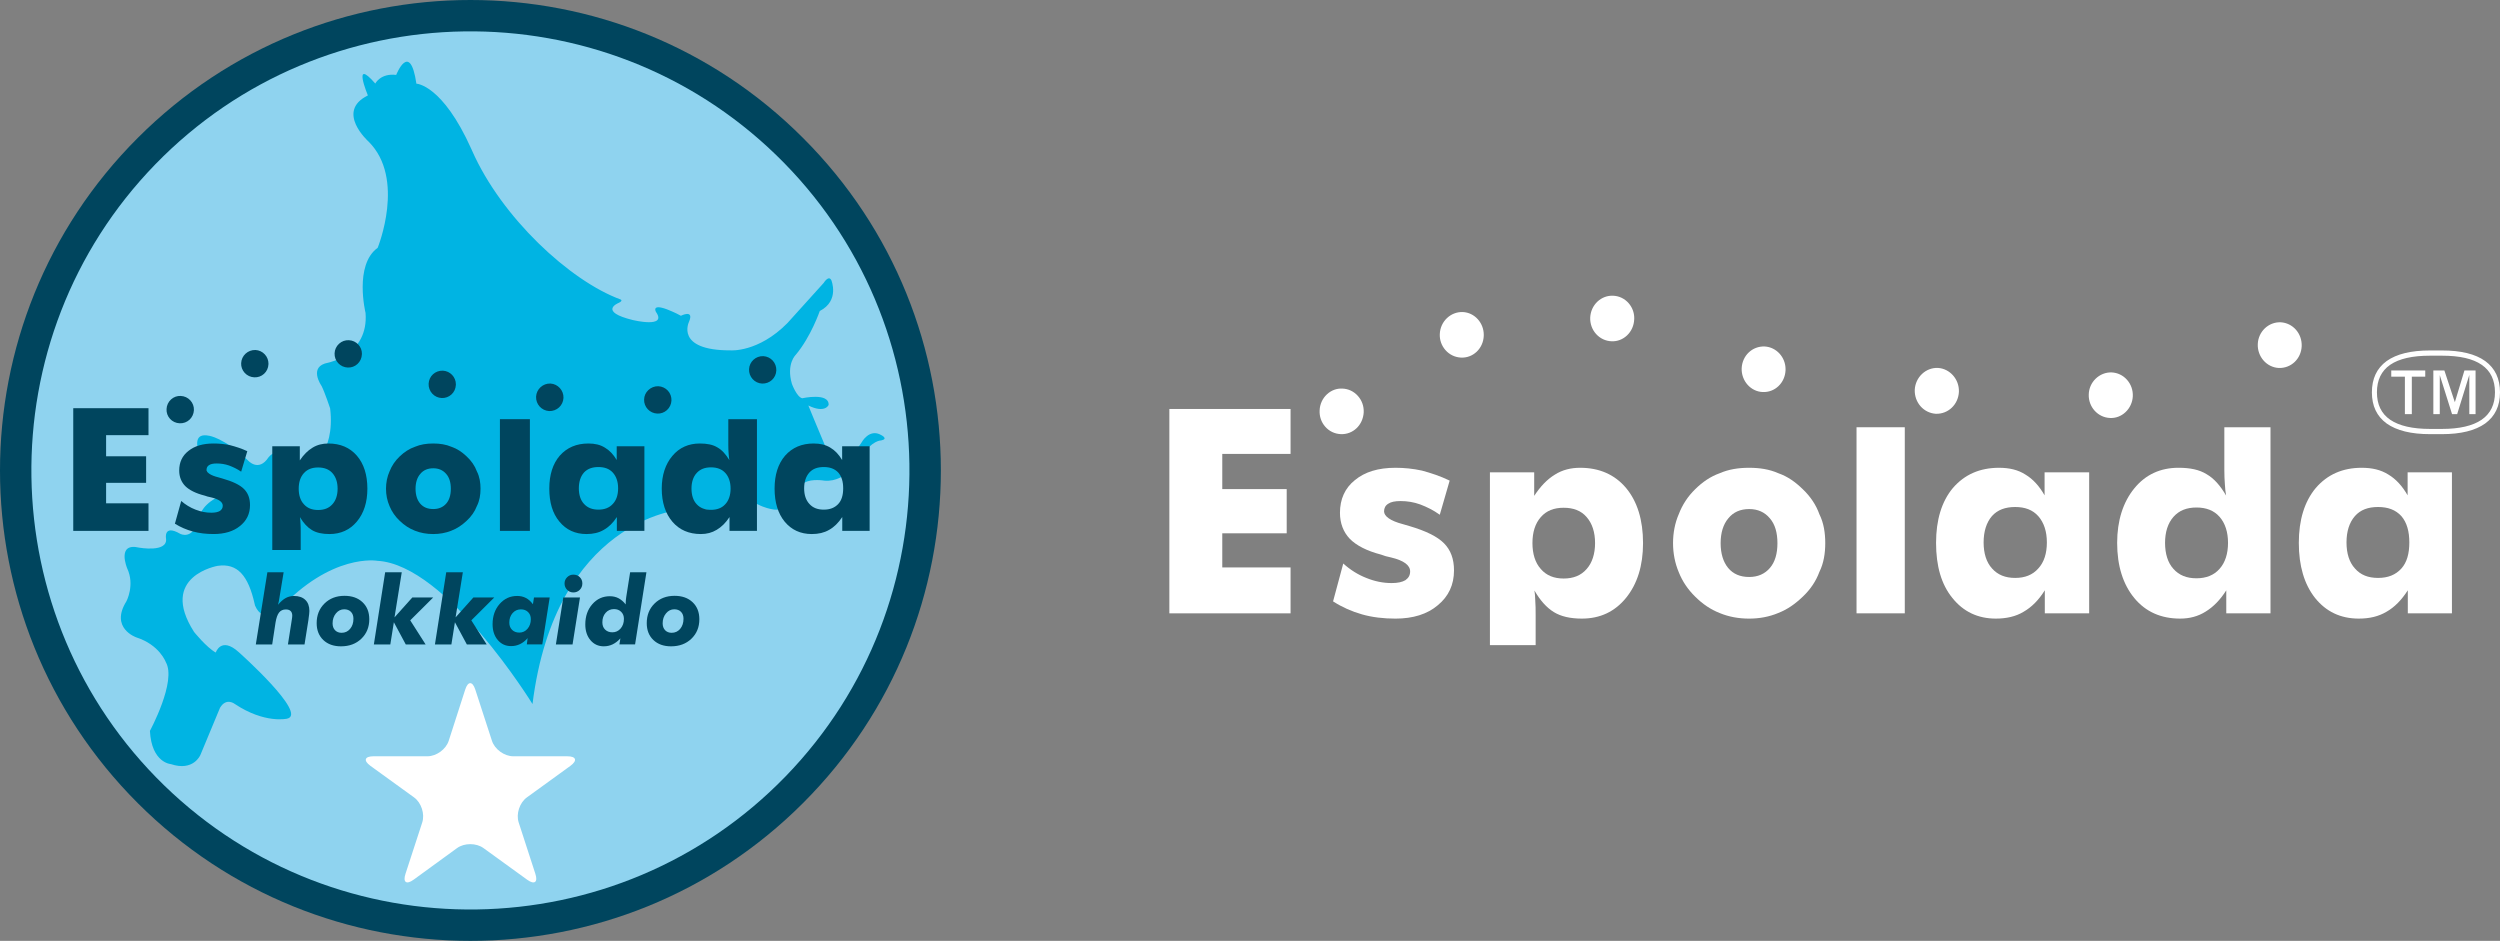 <svg width="186" height="70" viewBox="0 0 186 70" fill="none" xmlns="http://www.w3.org/2000/svg">
<rect x="0" y="0" width="186" height="70" fill="#808080" stroke="none"/>
<path d="M99.879 28.911C99.457 28.885 99.044 29.038 98.719 29.342C98.391 29.648 98.195 30.082 98.18 30.534C98.156 30.979 98.303 31.411 98.595 31.743C98.89 32.084 99.302 32.279 99.752 32.299C100.661 32.341 101.41 31.626 101.46 30.673V30.669C101.478 30.219 101.325 29.788 101.026 29.456C100.727 29.121 100.319 28.926 99.879 28.911ZM108.831 23.215C107.922 23.186 107.156 23.919 107.121 24.851C107.1 25.29 107.25 25.714 107.541 26.046C107.838 26.385 108.247 26.581 108.688 26.604C109.12 26.628 109.538 26.475 109.863 26.171C110.185 25.863 110.374 25.446 110.39 24.993C110.39 24.965 110.392 24.939 110.392 24.911C110.392 24.486 110.24 24.083 109.963 23.767C109.668 23.431 109.266 23.236 108.831 23.215ZM120.025 22.002C119.592 21.98 119.174 22.136 118.852 22.437C118.524 22.747 118.333 23.168 118.311 23.629C118.296 24.088 118.452 24.52 118.751 24.852C119.051 25.183 119.457 25.375 119.901 25.391C120.324 25.41 120.734 25.255 121.052 24.954C121.376 24.647 121.565 24.224 121.584 23.767C121.586 23.735 121.588 23.701 121.588 23.67C121.588 23.259 121.442 22.869 121.172 22.559C120.877 22.219 120.468 22.021 120.025 22.002ZM131.294 25.778C130.371 25.743 129.622 26.455 129.58 27.401C129.563 27.851 129.724 28.297 130.023 28.63C130.319 28.959 130.718 29.151 131.145 29.167C131.58 29.186 131.997 29.033 132.315 28.73C132.637 28.425 132.825 28.006 132.844 27.549C132.845 27.521 132.845 27.495 132.845 27.467C132.845 26.578 132.165 25.827 131.294 25.778ZM144.18 27.373C143.275 27.336 142.505 28.067 142.457 29C142.427 29.946 143.115 30.727 144.026 30.786C144.951 30.813 145.698 30.093 145.743 29.151V29.146C145.774 28.22 145.071 27.425 144.18 27.373ZM157.1 27.707C156.661 27.693 156.229 27.868 155.908 28.183C155.592 28.494 155.413 28.907 155.403 29.351C155.371 30.274 156.077 31.059 156.98 31.097C157.402 31.12 157.813 30.969 158.136 30.666C158.461 30.364 158.66 29.932 158.68 29.487V29.485C158.701 29.029 158.548 28.594 158.252 28.26C157.955 27.922 157.545 27.726 157.1 27.707ZM169.679 23.977C168.775 23.947 168.015 24.672 167.979 25.595C167.938 26.53 168.637 27.33 169.537 27.377C170.458 27.411 171.205 26.697 171.246 25.755V25.752C171.278 24.81 170.591 24.029 169.679 23.977Z" fill="white"/>
<path d="M87 45.633V30.428H96.018V33.771H90.937V36.389H95.73V39.678H90.937V42.217H96.018V45.633H87V45.633Z" fill="white"/>
<path d="M99.18 44.743L99.938 41.925C100.454 42.393 101.035 42.757 101.648 42.997C102.278 43.255 102.908 43.38 103.541 43.38C103.998 43.38 104.328 43.304 104.563 43.165C104.798 42.998 104.914 42.797 104.914 42.514C104.914 42.053 104.446 41.702 103.496 41.475C103.189 41.412 102.954 41.347 102.759 41.265C101.693 40.988 100.911 40.584 100.422 40.085C99.95 39.589 99.693 38.934 99.693 38.156C99.693 37.138 100.064 36.312 100.803 35.722C101.547 35.108 102.538 34.803 103.824 34.803C104.463 34.803 105.117 34.865 105.794 35.012C106.482 35.2 107.156 35.419 107.855 35.758L107.12 38.297C106.636 37.95 106.161 37.721 105.669 37.532C105.19 37.357 104.694 37.279 104.199 37.279C103.791 37.279 103.486 37.34 103.291 37.474C103.075 37.602 102.974 37.804 102.974 38.044C102.974 38.404 103.435 38.752 104.372 38.996C104.593 39.06 104.756 39.107 104.855 39.137C106.092 39.501 106.955 39.928 107.443 40.429C107.929 40.925 108.178 41.578 108.178 42.436C108.178 43.51 107.774 44.373 106.972 45.03C106.19 45.697 105.124 46.025 103.824 46.025C102.932 46.025 102.093 45.927 101.329 45.708C100.565 45.49 99.86 45.178 99.18 44.743Z" fill="white"/>
<path d="M110.85 48V35.142H114.144V36.893C114.601 36.195 115.105 35.664 115.677 35.316C116.246 34.953 116.879 34.803 117.566 34.803C118.993 34.803 120.143 35.31 120.979 36.306C121.82 37.314 122.242 38.694 122.242 40.406C122.242 42.077 121.82 43.44 120.981 44.477C120.15 45.502 119.055 46.024 117.693 46.024C116.832 46.024 116.137 45.867 115.6 45.536C115.069 45.207 114.586 44.673 114.161 43.931C114.196 44.136 114.216 44.389 114.224 44.682C114.249 44.984 114.252 45.351 114.252 45.801V47.999H110.85V48ZM114.014 40.406C114.014 41.202 114.217 41.872 114.641 42.339C115.054 42.816 115.616 43.042 116.337 43.042C117.058 43.042 117.629 42.816 118.042 42.339C118.461 41.872 118.673 41.201 118.673 40.406C118.673 39.598 118.461 38.944 118.042 38.467C117.639 37.996 117.061 37.777 116.337 37.777C115.616 37.777 115.054 37.996 114.641 38.467C114.217 38.944 114.014 39.598 114.014 40.406Z" fill="white"/>
<path d="M135.799 40.406C135.799 41.165 135.687 41.895 135.361 42.554C135.11 43.234 134.699 43.85 134.13 44.389C133.566 44.93 132.985 45.344 132.29 45.612C131.626 45.89 130.896 46.025 130.137 46.025C129.351 46.025 128.621 45.89 127.948 45.612C127.263 45.344 126.662 44.93 126.12 44.389C125.582 43.861 125.17 43.255 124.9 42.571C124.616 41.898 124.474 41.167 124.474 40.406C124.474 39.66 124.615 38.908 124.9 38.256C125.168 37.554 125.574 36.932 126.12 36.399C126.662 35.864 127.255 35.455 127.94 35.21C128.614 34.915 129.344 34.803 130.137 34.803C130.92 34.803 131.649 34.915 132.314 35.21C133.011 35.455 133.58 35.864 134.129 36.399C134.698 36.943 135.116 37.565 135.363 38.261C135.691 38.913 135.799 39.667 135.799 40.406ZM132.241 40.412C132.241 39.638 132.065 39.008 131.678 38.564C131.293 38.103 130.778 37.874 130.138 37.874C129.478 37.874 128.958 38.104 128.588 38.564C128.211 39.007 128.015 39.638 128.015 40.412C128.015 41.185 128.208 41.81 128.572 42.253C128.947 42.705 129.468 42.927 130.137 42.927C130.78 42.927 131.299 42.705 131.684 42.253C132.065 41.809 132.241 41.185 132.241 40.412Z" fill="white"/>
<path d="M138.126 45.632V31.787H141.716V45.632H138.126Z" fill="white"/>
<path d="M155.434 35.142V45.632H152.134V43.917C151.681 44.646 151.149 45.178 150.552 45.517C149.981 45.864 149.283 46.024 148.493 46.024C147.144 46.024 146.069 45.502 145.259 44.492C144.429 43.474 144.043 42.104 144.043 40.389C144.043 38.69 144.455 37.313 145.296 36.306C146.16 35.31 147.291 34.803 148.729 34.803C149.487 34.803 150.145 34.953 150.695 35.31C151.25 35.642 151.718 36.153 152.117 36.852V35.142H155.434ZM152.287 40.359C152.287 39.55 152.076 38.889 151.649 38.403C151.228 37.929 150.65 37.721 149.93 37.721C149.199 37.721 148.621 37.929 148.201 38.396C147.789 38.875 147.581 39.543 147.581 40.359C147.581 41.174 147.789 41.834 148.207 42.294C148.635 42.774 149.199 42.997 149.93 42.997C150.65 42.997 151.228 42.774 151.649 42.294C152.076 41.834 152.287 41.174 152.287 40.359Z" fill="white"/>
<path d="M168.925 31.787V45.632H165.635V43.921C165.185 44.632 164.673 45.151 164.103 45.501C163.538 45.858 162.909 46.024 162.204 46.024C160.774 46.024 159.637 45.517 158.796 44.5C157.955 43.485 157.516 42.105 157.516 40.389C157.516 38.736 157.955 37.357 158.792 36.335C159.627 35.309 160.733 34.802 162.08 34.802C162.947 34.802 163.634 34.944 164.174 35.282C164.72 35.593 165.193 36.133 165.621 36.868C165.579 36.62 165.545 36.34 165.531 36.028C165.507 35.721 165.491 35.373 165.491 34.993V31.787H168.925ZM165.765 40.389C165.765 39.588 165.551 38.92 165.133 38.45C164.721 37.978 164.133 37.758 163.419 37.758C162.694 37.758 162.128 37.978 161.71 38.45C161.29 38.92 161.08 39.588 161.08 40.389C161.08 41.202 161.29 41.872 161.702 42.324C162.121 42.796 162.683 43.025 163.419 43.025C164.133 43.025 164.721 42.796 165.134 42.323C165.551 41.862 165.765 41.196 165.765 40.389Z" fill="white"/>
<path d="M182.424 35.142V45.632H179.141V43.917C178.676 44.646 178.149 45.178 177.552 45.517C176.963 45.864 176.297 46.024 175.493 46.024C174.134 46.024 173.057 45.502 172.244 44.492C171.438 43.474 171.032 42.104 171.032 40.389C171.032 38.69 171.452 37.313 172.294 36.306C173.151 35.31 174.287 34.803 175.71 34.803C176.483 34.803 177.139 34.953 177.701 35.31C178.255 35.642 178.725 36.153 179.127 36.852V35.142H182.424ZM179.254 40.359C179.254 39.55 179.079 38.889 178.666 38.403C178.234 37.929 177.661 37.721 176.928 37.721C176.19 37.721 175.618 37.929 175.207 38.396C174.787 38.875 174.58 39.543 174.58 40.359C174.58 41.174 174.787 41.834 175.207 42.294C175.625 42.774 176.189 42.997 176.928 42.997C177.661 42.997 178.234 42.774 178.666 42.294C179.079 41.834 179.254 41.174 179.254 40.359Z" fill="white"/>
<path d="M181.678 26.074C183.09 26.074 184.16 26.332 184.899 26.862C185.632 27.398 186 28.171 186 29.193C186 30.204 185.632 30.972 184.899 31.507C184.157 32.035 183.083 32.301 181.678 32.301H180.801C179.38 32.301 178.311 32.035 177.566 31.507C176.834 30.971 176.469 30.204 176.469 29.193C176.469 28.171 176.834 27.398 177.566 26.862C178.311 26.332 179.38 26.074 180.801 26.074H181.678ZM181.678 26.463H180.801C179.479 26.463 178.491 26.687 177.828 27.142C177.17 27.599 176.844 28.28 176.844 29.188C176.844 30.095 177.17 30.776 177.832 31.23C178.501 31.684 179.485 31.912 180.801 31.912H181.678C182.984 31.912 183.965 31.684 184.631 31.23C185.294 30.77 185.626 30.091 185.626 29.188C185.626 28.28 185.301 27.598 184.639 27.142C183.984 26.687 182.997 26.463 181.678 26.463ZM178.924 28.025H177.91V27.565H180.439V28.025H179.439V30.813H178.924V28.025ZM181.041 27.565H181.863L182.641 29.925L183.353 27.565H184.182V30.813H183.717V27.895L182.813 30.812H182.433L181.519 27.91V30.812H181.041V27.565Z" fill="white"/>
<path d="M59.744 59.748C46.084 73.417 23.919 73.417 10.246 59.748C-3.415 46.083 -3.415 23.925 10.246 10.263C23.919 -3.421 46.084 -3.421 59.744 10.263C73.419 23.919 73.419 46.083 59.744 59.748Z" fill="#00455E"/>
<path d="M11.55 12.231C24.113 -0.697 44.832 -0.999 57.764 11.552C70.695 24.102 70.994 44.837 58.444 57.767C45.891 70.699 25.161 70.999 12.229 58.448C-0.694 45.896 -0.998 25.158 11.55 12.231Z" fill="#8FD3EF"/>
<path d="M16.059 37.059C16.344 36.901 16.281 36.423 15.855 35.879C15.855 35.879 13.414 31.997 15.537 32.417C15.537 32.417 16.622 32.533 18.45 34.255C18.45 34.255 19.239 35.166 19.986 34.014C19.986 34.014 20.741 33.083 20.957 34.372C20.957 34.372 20.878 36.571 22.934 34.844C22.934 34.844 24.974 33.849 24.562 30.383C24.562 30.383 24.161 29.18 23.926 28.717C23.926 28.717 22.889 27.255 24.423 26.983C24.423 26.983 27.435 26.378 27.197 23.281C27.197 23.281 26.327 19.714 28.099 18.437C28.099 18.437 30.201 13.284 27.417 10.53C27.417 10.53 24.926 8.302 27.37 7.1C27.37 7.1 26.17 4.21 27.921 6.216C27.921 6.216 28.312 5.431 29.477 5.574C29.477 5.574 30.502 2.979 30.98 6.226C30.98 6.226 32.914 6.275 35.076 11.104C35.093 11.144 35.112 11.182 35.128 11.222C37.312 16.169 42.39 20.892 46.163 22.278C46.163 22.278 46.408 22.368 45.999 22.549C45.999 22.549 44.478 23.174 47.096 23.815C47.096 23.815 49.67 24.437 48.802 23.206C48.802 23.206 48.446 22.581 49.614 23.011C49.614 23.011 50.26 23.262 50.659 23.494C50.659 23.494 51.663 22.985 51.266 23.933C51.266 23.933 50.186 26.077 54.351 26.067C54.351 26.067 56.411 26.238 58.581 24.041L61.284 21.047C61.284 21.047 61.649 20.447 61.851 20.846C61.851 20.846 62.488 22.37 60.991 23.139C60.991 23.139 60.333 25.056 59.202 26.4C59.202 26.4 58.485 27.072 58.918 28.559C58.918 28.559 59.268 29.523 59.682 29.631C59.682 29.631 61.702 29.18 61.649 30.128C61.649 30.128 61.391 30.781 60.14 30.169C60.14 30.169 60.854 31.915 61.569 33.602C61.569 33.602 61.772 34.065 60.812 33.325C60.812 33.325 60.478 33.173 60.452 33.396C60.452 33.396 60.42 33.822 61.386 34.282C61.386 34.282 61.621 34.497 62.27 34.534C62.27 34.534 63.054 34.534 64.093 32.93C64.093 32.93 64.671 31.84 65.568 32.372C65.568 32.372 66.13 32.649 65.553 32.77C65.553 32.77 64.91 32.734 64.084 33.941C64.084 33.941 63.063 35.917 61.332 35.761C61.332 35.761 60.417 35.597 59.864 35.904C59.864 35.904 59.341 36.133 59.048 36.764C59.048 36.764 58.684 38.207 57.361 37.872C57.361 37.872 56.869 37.781 56.396 37.531C56.396 37.531 55.778 37.212 55.752 37.784C55.752 37.784 55.722 37.968 55.975 38.52C55.975 38.52 56.074 38.882 55.308 38.692C55.308 38.692 52.628 37.525 50.601 37.927C50.601 37.927 41.336 38.673 39.618 52.38C39.618 52.38 33.241 42.017 28.083 41.725C28.083 41.725 24.666 41.108 20.705 45.418C20.755 45.355 19.584 46.465 18.975 45.056C18.96 45.023 18.956 44.981 18.948 44.943C18.474 42.821 17.668 41.885 16.196 42.098C16.196 42.098 11.774 42.856 14.437 47.015C14.437 47.015 15.36 48.167 16.053 48.55C16.053 48.55 16.442 47.327 17.761 48.518C17.761 48.518 22.954 53.139 21.355 53.47C21.355 53.47 19.699 53.861 17.468 52.374C17.468 52.374 16.839 51.871 16.37 52.657C16.37 52.657 15.374 55.064 14.908 56.172C14.909 56.165 14.397 57.416 12.713 56.85C12.713 56.85 11.28 56.765 11.154 54.378C11.154 54.378 13.159 50.674 12.336 49.263C12.336 49.263 11.875 47.98 10.142 47.421C10.142 47.421 8.151 46.739 9.408 44.732C9.408 44.732 10.047 43.524 9.462 42.286C9.462 42.286 8.648 40.34 10.354 40.745C10.354 40.745 12.463 41.125 12.355 40.087C12.355 40.087 12.135 38.98 13.404 39.713C13.404 39.713 14.392 40.269 14.811 38.501C14.813 38.501 14.931 37.682 16.059 37.059Z" fill="#00B4E3"/>
<path d="M35.36 51.301C35.153 50.668 34.817 50.668 34.613 51.302L33.385 55.114C33.181 55.748 32.469 56.267 31.802 56.267H27.79C27.125 56.267 27.021 56.586 27.56 56.979L30.807 59.328C31.347 59.719 31.619 60.557 31.414 61.192L30.169 65.01C29.961 65.643 30.233 65.842 30.774 65.448L34.005 63.098C34.544 62.708 35.426 62.706 35.967 63.095L39.224 65.453C39.764 65.842 40.037 65.643 39.83 65.009L38.59 61.192C38.384 60.557 38.657 59.72 39.198 59.328L42.439 56.979C42.977 56.587 42.872 56.267 42.207 56.267H38.188C37.521 56.267 36.806 55.749 36.601 55.115L35.36 51.301Z" fill="white"/>
<path d="M13.446 29.458C13.184 29.443 12.927 29.535 12.726 29.717C12.523 29.901 12.401 30.162 12.391 30.432C12.376 30.701 12.467 30.96 12.648 31.16C12.832 31.363 13.088 31.481 13.367 31.493C13.931 31.518 14.397 31.089 14.427 30.517V30.515C14.438 30.245 14.344 29.986 14.159 29.786C13.972 29.584 13.72 29.469 13.446 29.458ZM19.004 26.04C18.439 26.022 17.965 26.461 17.942 27.021C17.929 27.285 18.023 27.539 18.202 27.738C18.387 27.942 18.641 28.06 18.916 28.073C19.184 28.088 19.444 27.996 19.644 27.814C19.846 27.63 19.961 27.378 19.972 27.106C19.972 27.09 19.974 27.074 19.974 27.057C19.974 26.802 19.879 26.559 19.706 26.37C19.524 26.169 19.273 26.052 19.004 26.04ZM25.956 25.311C25.687 25.297 25.428 25.39 25.227 25.573C25.024 25.757 24.904 26.01 24.893 26.287C24.882 26.562 24.979 26.823 25.165 27.022C25.351 27.221 25.603 27.336 25.879 27.345C26.142 27.356 26.397 27.264 26.594 27.083C26.795 26.898 26.912 26.645 26.924 26.37C26.925 26.35 26.926 26.331 26.926 26.311C26.926 26.065 26.836 25.831 26.668 25.645C26.484 25.441 26.232 25.323 25.956 25.311ZM32.953 27.578C32.379 27.558 31.914 27.985 31.889 28.553C31.878 28.823 31.979 29.092 32.163 29.29C32.347 29.488 32.595 29.603 32.861 29.612C33.131 29.625 33.389 29.531 33.587 29.35C33.788 29.168 33.903 28.915 33.916 28.641C33.917 28.624 33.917 28.608 33.917 28.591C33.917 28.056 33.495 27.607 32.953 27.578ZM40.953 28.535C40.391 28.514 39.913 28.953 39.884 29.513C39.864 30.08 40.292 30.549 40.858 30.584C41.43 30.6 41.896 30.168 41.923 29.603V29.599C41.942 29.045 41.507 28.567 40.953 28.535ZM48.975 28.735C48.703 28.727 48.435 28.832 48.237 29.022C48.038 29.209 47.927 29.457 47.921 29.723C47.902 30.278 48.341 30.749 48.901 30.77C49.162 30.784 49.419 30.693 49.618 30.514C49.821 30.332 49.944 30.073 49.956 29.805V29.805C49.968 29.53 49.874 29.267 49.691 29.066C49.505 28.866 49.25 28.747 48.975 28.735ZM56.787 26.497C56.225 26.478 55.752 26.914 55.73 27.469C55.705 28.03 56.139 28.511 56.698 28.538C57.269 28.558 57.734 28.13 57.758 27.564V27.563C57.779 26.996 57.352 26.529 56.787 26.497Z" fill="#00455E"/>
<path d="M5.45 39.498V30.37H11.048V32.376H7.894V33.948H10.871V35.923H7.894V37.447H11.048V39.498L5.45 39.498Z" fill="#00455E"/>
<path d="M13.013 38.964L13.483 37.272C13.804 37.553 14.165 37.772 14.546 37.916C14.936 38.07 15.329 38.146 15.72 38.146C16.005 38.146 16.21 38.101 16.355 38.017C16.501 37.916 16.573 37.797 16.573 37.625C16.573 37.348 16.284 37.139 15.694 37.001C15.502 36.964 15.356 36.923 15.235 36.875C14.573 36.709 14.088 36.466 13.786 36.168C13.493 35.869 13.332 35.477 13.332 35.01C13.332 34.396 13.562 33.902 14.021 33.548C14.483 33.178 15.098 32.996 15.895 32.996C16.294 32.996 16.7 33.032 17.12 33.122C17.548 33.235 17.966 33.365 18.399 33.569L17.943 35.093C17.643 34.887 17.348 34.748 17.042 34.634C16.744 34.529 16.437 34.483 16.129 34.483C15.876 34.483 15.687 34.518 15.566 34.599C15.432 34.676 15.368 34.798 15.368 34.942C15.368 35.158 15.655 35.367 16.238 35.512C16.375 35.552 16.476 35.58 16.537 35.598C17.306 35.816 17.842 36.072 18.143 36.373C18.447 36.672 18.601 37.064 18.601 37.578C18.601 38.223 18.35 38.741 17.852 39.136C17.366 39.536 16.704 39.732 15.895 39.732C15.342 39.732 14.822 39.674 14.348 39.542C13.873 39.413 13.435 39.225 13.013 38.964Z" fill="#00455E"/>
<path d="M20.258 40.919V33.2H22.306V34.252C22.59 33.831 22.903 33.513 23.257 33.305C23.611 33.087 24.004 32.996 24.431 32.996C25.317 32.996 26.029 33.3 26.549 33.9C27.072 34.505 27.333 35.331 27.333 36.36C27.333 37.364 27.072 38.182 26.551 38.804C26.034 39.42 25.355 39.733 24.508 39.733C23.975 39.733 23.543 39.639 23.211 39.439C22.88 39.242 22.58 38.923 22.318 38.476C22.337 38.599 22.349 38.751 22.355 38.927C22.371 39.11 22.372 39.329 22.372 39.599V40.919L20.258 40.919ZM22.224 36.36C22.224 36.839 22.35 37.242 22.614 37.521C22.871 37.809 23.219 37.943 23.668 37.943C24.116 37.943 24.47 37.809 24.726 37.521C24.986 37.242 25.118 36.839 25.118 36.36C25.118 35.874 24.986 35.483 24.728 35.195C24.477 34.913 24.116 34.78 23.668 34.78C23.219 34.78 22.871 34.913 22.614 35.195C22.35 35.483 22.224 35.874 22.224 36.36Z" fill="#00455E"/>
<path d="M35.751 36.36C35.751 36.816 35.681 37.255 35.48 37.65C35.322 38.06 35.066 38.429 34.714 38.751C34.365 39.077 34.004 39.324 33.571 39.487C33.159 39.652 32.707 39.733 32.235 39.733C31.746 39.733 31.294 39.652 30.876 39.487C30.45 39.324 30.079 39.077 29.741 38.751C29.406 38.435 29.152 38.07 28.984 37.66C28.806 37.256 28.719 36.817 28.719 36.36C28.719 35.913 28.806 35.461 28.984 35.068C29.15 34.647 29.402 34.275 29.741 33.954C30.079 33.633 30.446 33.388 30.871 33.241C31.29 33.064 31.742 32.996 32.235 32.996C32.722 32.996 33.173 33.064 33.587 33.241C34.02 33.388 34.375 33.633 34.714 33.954C35.066 34.28 35.328 34.655 35.48 35.072C35.683 35.463 35.751 35.917 35.751 36.36ZM33.542 36.364C33.542 35.898 33.431 35.52 33.192 35.255C32.953 34.978 32.633 34.84 32.235 34.84C31.826 34.84 31.502 34.978 31.273 35.255C31.039 35.52 30.917 35.898 30.917 36.364C30.917 36.828 31.037 37.204 31.265 37.47C31.496 37.74 31.82 37.873 32.235 37.873C32.635 37.873 32.957 37.74 33.196 37.47C33.431 37.204 33.542 36.828 33.542 36.364Z" fill="#00455E"/>
<path d="M37.194 39.498V31.186H39.424V39.498H37.194Z" fill="#00455E"/>
<path d="M47.943 33.2V39.497H45.894V38.468C45.612 38.906 45.28 39.225 44.91 39.428C44.556 39.637 44.123 39.733 43.633 39.733C42.795 39.733 42.127 39.42 41.625 38.813C41.11 38.203 40.868 37.38 40.868 36.35C40.868 35.331 41.126 34.505 41.648 33.9C42.183 33.3 42.886 32.996 43.778 32.996C44.249 32.996 44.657 33.087 44.998 33.3C45.344 33.5 45.635 33.807 45.883 34.226V33.2H47.943ZM45.988 36.331C45.988 35.847 45.856 35.45 45.592 35.159C45.331 34.873 44.971 34.748 44.523 34.748C44.071 34.748 43.712 34.873 43.45 35.153C43.194 35.442 43.066 35.844 43.066 36.331C43.066 36.822 43.194 37.219 43.454 37.494C43.718 37.782 44.071 37.917 44.523 37.917C44.971 37.917 45.331 37.782 45.592 37.494C45.856 37.219 45.988 36.822 45.988 36.331Z" fill="#00455E"/>
<path d="M56.317 31.186V39.498H54.275V38.47C53.996 38.897 53.677 39.21 53.322 39.419C52.972 39.632 52.582 39.733 52.145 39.733C51.258 39.733 50.551 39.428 50.029 38.819C49.506 38.209 49.234 37.381 49.234 36.35C49.234 35.358 49.506 34.529 50.026 33.918C50.543 33.301 51.232 32.996 52.067 32.996C52.606 32.996 53.033 33.081 53.368 33.283C53.708 33.472 54 33.795 54.266 34.236C54.239 34.087 54.22 33.918 54.209 33.733C54.195 33.549 54.186 33.339 54.186 33.111V31.186H56.317ZM54.356 36.35C54.356 35.87 54.222 35.467 53.962 35.186C53.708 34.903 53.343 34.771 52.9 34.771C52.447 34.771 52.098 34.903 51.838 35.186C51.576 35.467 51.447 35.87 51.447 36.35C51.447 36.839 51.576 37.242 51.832 37.512C52.093 37.797 52.443 37.932 52.9 37.932C53.344 37.932 53.709 37.797 53.963 37.511C54.222 37.235 54.356 36.833 54.356 36.35Z" fill="#00455E"/>
<path d="M64.701 33.2V39.497H62.664V38.468C62.373 38.906 62.048 39.225 61.676 39.428C61.311 39.637 60.895 39.733 60.398 39.733C59.553 39.733 58.885 39.42 58.381 38.813C57.881 38.203 57.629 37.38 57.629 36.35C57.629 35.331 57.89 34.505 58.412 33.9C58.943 33.3 59.649 32.996 60.532 32.996C61.012 32.996 61.421 33.087 61.769 33.3C62.114 33.5 62.405 33.807 62.655 34.226V33.2H64.701ZM62.733 36.331C62.733 35.847 62.624 35.45 62.367 35.159C62.1 34.873 61.743 34.748 61.287 34.748C60.829 34.748 60.475 34.873 60.22 35.153C59.96 35.442 59.828 35.844 59.828 36.331C59.828 36.822 59.961 37.219 60.22 37.494C60.479 37.782 60.829 37.917 61.287 37.917C61.743 37.917 62.1 37.782 62.367 37.494C62.624 37.219 62.733 36.822 62.733 36.331Z" fill="#00455E"/>
<path d="M19.033 47.945L19.893 42.576H21.103L20.791 44.464C20.778 44.556 20.761 44.647 20.745 44.734C20.727 44.825 20.706 44.911 20.684 44.995C20.876 44.765 21.067 44.598 21.255 44.495C21.445 44.392 21.651 44.34 21.875 44.34C22.237 44.34 22.518 44.439 22.718 44.634C22.918 44.827 23.018 45.1 23.018 45.45C23.018 45.57 22.996 45.77 22.955 46.048C22.953 46.075 22.95 46.096 22.949 46.111L22.657 47.946H21.422L21.712 46.094C21.721 46.04 21.729 45.989 21.734 45.937C21.74 45.888 21.744 45.844 21.744 45.806C21.744 45.653 21.703 45.539 21.622 45.46C21.541 45.38 21.422 45.343 21.265 45.343C21.051 45.343 20.884 45.42 20.761 45.574C20.642 45.73 20.555 45.977 20.5 46.315L20.251 47.946H19.033V47.945Z" fill="#00455E"/>
<path d="M23.56 46.362C23.56 45.769 23.755 45.282 24.142 44.901C24.53 44.52 25.026 44.329 25.632 44.329C26.19 44.329 26.637 44.487 26.971 44.804C27.307 45.12 27.475 45.543 27.475 46.071C27.475 46.659 27.277 47.142 26.886 47.519C26.493 47.898 25.987 48.087 25.369 48.087C24.821 48.087 24.384 47.931 24.053 47.617C23.725 47.302 23.56 46.885 23.56 46.362ZM25.607 45.331C25.366 45.331 25.163 45.432 24.995 45.634C24.828 45.837 24.744 46.084 24.744 46.375C24.744 46.59 24.805 46.761 24.928 46.89C25.051 47.016 25.213 47.08 25.416 47.08C25.672 47.08 25.883 46.982 26.047 46.787C26.213 46.593 26.296 46.342 26.296 46.036C26.296 45.819 26.233 45.647 26.11 45.521C25.987 45.395 25.818 45.331 25.607 45.331Z" fill="#00455E"/>
<path d="M29.351 45.932L30.678 44.45H32.231L30.521 46.153L31.665 47.946H30.189L29.303 46.295L29.04 47.946H27.815L28.656 42.576H29.891L29.351 45.932Z" fill="#00455E"/>
<path d="M33.896 45.932L35.221 44.45H36.775L35.066 46.153L36.209 47.946H34.733L33.846 46.295L33.584 47.946H32.359L33.2 42.576H34.436L33.896 45.932Z" fill="#00455E"/>
<path d="M39.255 47.477C39.086 47.672 38.898 47.821 38.691 47.921C38.483 48.022 38.262 48.07 38.023 48.07C37.62 48.07 37.292 47.92 37.034 47.618C36.776 47.315 36.648 46.923 36.648 46.442C36.648 45.838 36.822 45.336 37.171 44.938C37.521 44.538 37.955 44.339 38.478 44.339C38.721 44.339 38.939 44.388 39.129 44.49C39.321 44.589 39.494 44.745 39.649 44.956L39.729 44.45H40.898L40.346 47.945H39.196L39.255 47.477ZM37.892 46.321C37.892 46.544 37.961 46.724 38.097 46.859C38.233 46.996 38.414 47.065 38.637 47.065C38.883 47.065 39.087 46.969 39.249 46.779C39.412 46.589 39.494 46.351 39.494 46.065C39.494 45.848 39.425 45.672 39.289 45.538C39.153 45.404 38.975 45.336 38.755 45.336C38.506 45.336 38.299 45.429 38.136 45.615C37.973 45.803 37.892 46.038 37.892 46.321Z" fill="#00455E"/>
<path d="M41.358 47.946L41.909 44.45H43.151L42.598 47.946H41.358ZM42.002 43.41C42.002 43.23 42.066 43.076 42.194 42.947C42.322 42.819 42.477 42.753 42.658 42.753C42.851 42.753 43.01 42.815 43.137 42.94C43.265 43.065 43.327 43.221 43.327 43.411C43.327 43.598 43.263 43.755 43.134 43.885C43.004 44.013 42.846 44.078 42.659 44.078C42.477 44.078 42.322 44.013 42.194 43.882C42.066 43.752 42.002 43.594 42.002 43.41Z" fill="#00455E"/>
<path d="M48.094 42.576L47.25 47.945H46.084L46.157 47.492C45.985 47.688 45.793 47.835 45.587 47.937C45.381 48.036 45.159 48.086 44.92 48.086C44.519 48.086 44.188 47.935 43.931 47.631C43.675 47.328 43.546 46.936 43.546 46.456C43.546 45.852 43.719 45.352 44.066 44.955C44.414 44.557 44.851 44.359 45.374 44.359C45.611 44.359 45.824 44.409 46.014 44.506C46.204 44.605 46.384 44.76 46.553 44.969V44.868C46.553 44.799 46.557 44.727 46.563 44.653C46.571 44.577 46.579 44.5 46.591 44.422L46.882 42.576H48.094ZM44.816 46.301C44.816 46.525 44.881 46.705 45.019 46.84C45.156 46.976 45.336 47.044 45.562 47.044C45.805 47.044 46.01 46.949 46.175 46.76C46.339 46.569 46.42 46.331 46.42 46.045C46.42 45.829 46.352 45.653 46.214 45.519C46.076 45.383 45.899 45.316 45.682 45.316C45.429 45.316 45.221 45.41 45.058 45.595C44.895 45.78 44.816 46.015 44.816 46.301Z" fill="#00455E"/>
<path d="M48.118 46.362C48.118 45.769 48.311 45.282 48.7 44.901C49.087 44.52 49.584 44.329 50.189 44.329C50.748 44.329 51.193 44.487 51.528 44.804C51.863 45.12 52.032 45.543 52.032 46.071C52.032 46.659 51.835 47.142 51.443 47.519C51.05 47.898 50.544 48.087 49.926 48.087C49.379 48.087 48.941 47.931 48.612 47.617C48.281 47.302 48.118 46.885 48.118 46.362ZM50.163 45.331C49.924 45.331 49.72 45.432 49.553 45.634C49.384 45.837 49.301 46.084 49.301 46.375C49.301 46.59 49.364 46.761 49.485 46.89C49.607 47.016 49.77 47.08 49.973 47.08C50.23 47.08 50.44 46.982 50.605 46.787C50.769 46.593 50.853 46.342 50.853 46.036C50.853 45.819 50.791 45.647 50.667 45.521C50.544 45.395 50.375 45.331 50.163 45.331Z" fill="#00455E"/>
</svg>
